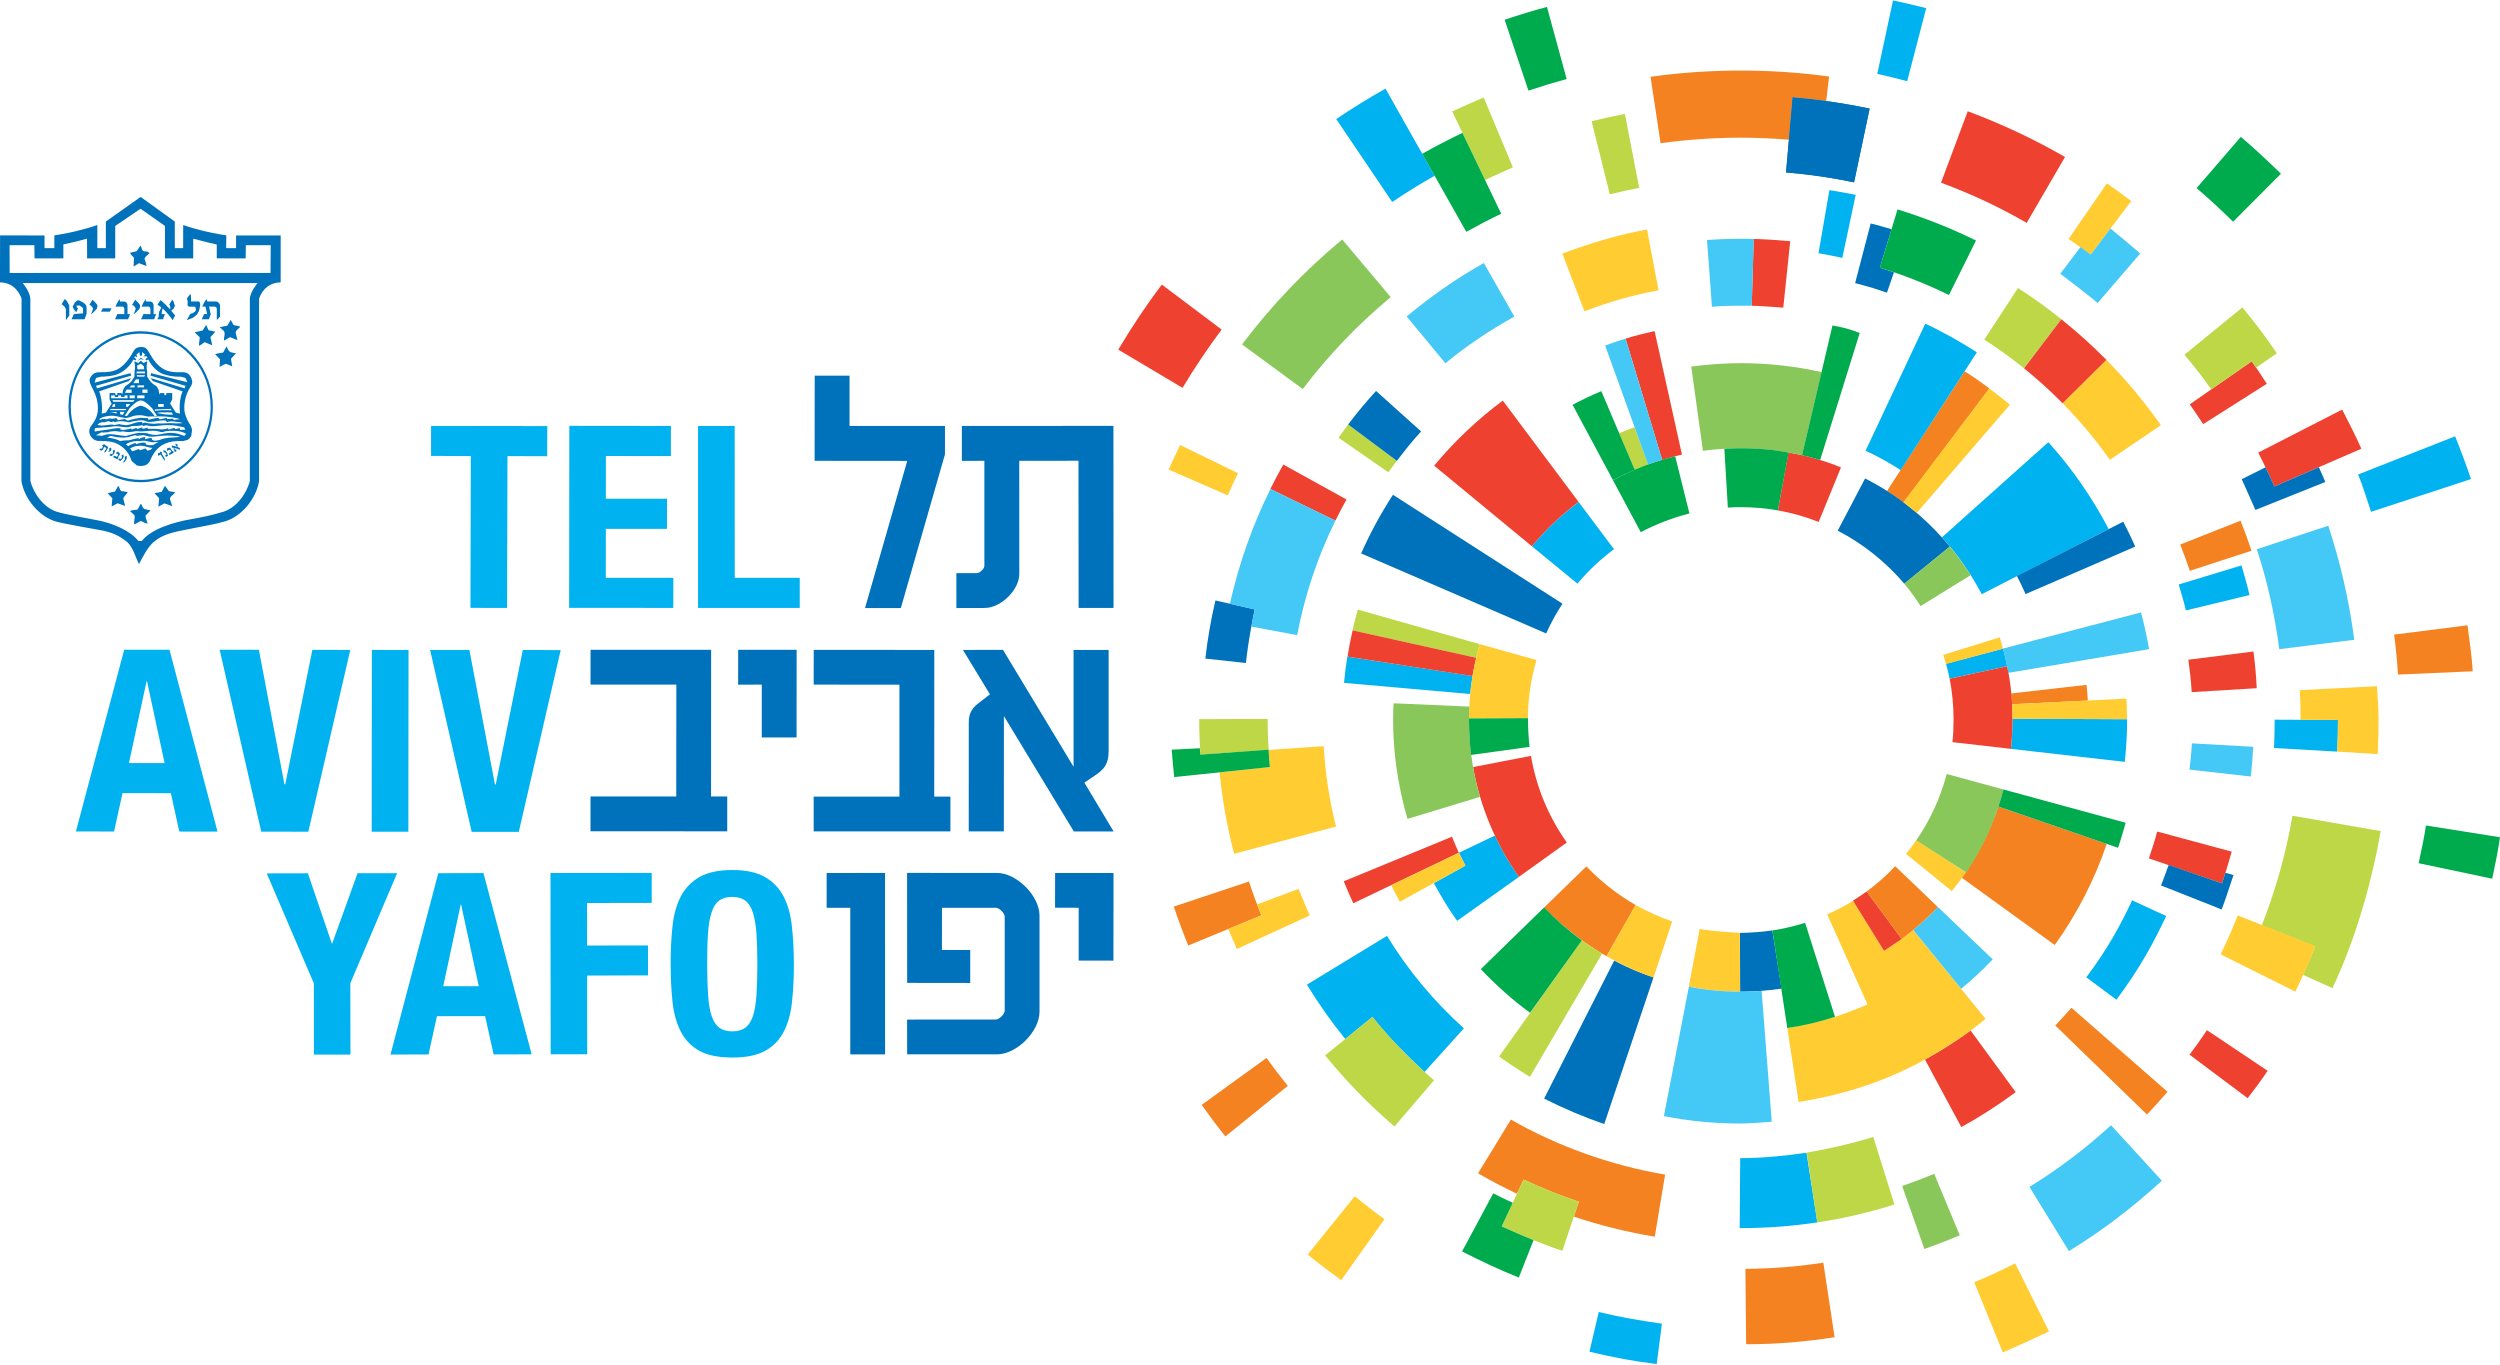 <svg enable-background="new 0 0 1310.095 714.598" height="233.624" viewBox="0 0 1310.095 714.598" width="428.038" xmlns="http://www.w3.org/2000/svg"><path d="m472.08 318.409h-18.776l22.124-77.103-48.547-.047.057-44.634 18.258.023v26.319l50 .023v14.876z" fill="#0072bc"/><path d="m565.226 318.369-.058-77.144-31.044.035.022 59.325c0 8.344-9.758 17.825-18.102 17.784l-14.858.041-.023-18.31h10.779c1.466 0 3.924-2.291 3.9-3.756v-55.084l-11.794.023v-18.293l79.429-.046.058 95.424h-18.309z" fill="#0072bc"/><path d="m309.448 435.392v-18.257h44.928l.058-58.598-44.986-.024.024-18.222h63.185l-.035 76.878h8.477v18.246z" fill="#0072bc"/><path d="m399.189 386.229v-27.692l-12.383.028.023-18.274h30.641l-.035 45.938z" fill="#0072bc"/><path d="m426.396 435.45v-18.246h44.94v-58.639l-44.94-.028.035-18.212 63.174.029-.023 76.873h8.477v18.223z" fill="#0072bc"/><path d="m562.722 435.473-36.637-60.444-.034 60.421h-18.396l.022-57.173c0-4.08 1.311-7.011 4.559-9.584l6.526-5.072-14.148-23.266 20.992-.029 36.988 61.264v-61.235l18.373.023v53.099c-.035 6.67-2.303 9.44-7.185 12.695l-5.528 3.739 15.315 25.563h-20.847z" fill="#0072bc"/><path d="m445.571 552.323v-76.815l-12.383-.023v-18.235l30.606-.023.029 95.096z" fill="#0072bc"/><path d="m522.438 552.289h-47.046l-.04-18.223 46.434-.023c1.951 0 4.738-2.885 4.715-4.686v-49.21c0-1.777-2.764-4.708-4.715-4.662h-28.147l-.034 22.101 14.829.023v17.276l-33.041-.046-.04-57.646 47.086.035c10.41 0 22.309 12.049 22.309 22.32v50.433c-.001 10.27-11.899 22.308-22.31 22.308" fill="#0072bc"/><path d="m565.267 503.16v-27.675l-12.378-.047.035-18.188h30.611l-.057 45.933z" fill="#0072bc"/><path d="m86.232 241.282.139-1.131-1.547-2.556v-1.171l-.542.288-.317-.484-.11.721-.791.409-.293-.363.057 1.668 1.351-.733z" fill="#0072bc"/><path d="m87.353 237.866-.757.404.312.993 1.131-.6-.485-1.61-.779-1.028-1.108-.392.058 1.16.848.104z" fill="#0072bc"/><path d="m87.462 234.404.092 1.679 1.183-.611.318-.041.224.202.572.912-1.206.652.138 1.073 2.187-1.217-.167-1.051-.421.248-.912-1.431-.45-.415-.589.034-.652.381z" fill="#0072bc"/><path d="m90.035 234.277.97.127.046.923.427.878.035.53.98-.53-.224-1.016-.543.283-.283-.462-.057-.508 1.43.398 1.379.572h.087l-.109-1.01-1.194-.433.085-1.229-1.055-.71v1.074l.404.294.26.496-1.23-.41-1.384-.317z" fill="#0072bc"/><path d="m53.463 234.987-.543-.283-.9.681 1.194.617.791-.617.531-1.477.958.496.179.225-.024.317-1.182 1.928.923-.271 1.131-1.899.046-.571-.329-.473-1.454-.779.087-.531-1.495.9.548.317z" fill="#0072bc"/><path d="m57.104 234.9.184 1.016-.957.733 1.564-.399.507-1.003-.225-.912z" fill="#0072bc"/><path d="m58.817 237.889-.773-.421-.768.779 1.172.612 1.252-1.253.496-1.084-.167-1.114-1.05.617.346.745z" fill="#0072bc"/><path d="m62.043 236.25-1.5.924 1.177.612.168.248-.07.294-.531.9-1.194-.652-.935.652 2.21 1.218.871-.698-.421-.248.895-1.443.109-.554-.335-.462-.634-.363z" fill="#0072bc"/><path d="m63.445 240.399-.767-.403-.768.721 1.16.646 1.252-1.212.508-1.125-.167-1.137-1.051.664.341.733z" fill="#0072bc"/><path d="m65.28 239.159.226 1.212-1.16 1.869.034.023 1.016-.508.023-.057 1.033-1.633-.087-1.466z" fill="#0072bc"/><path d="m73.798 187.889-1.818 1.148 1.818-1.846 1.766 1.315-1.518-.565zm9.232 43.468-2.828 1.645-1.425.058h-.819l-.67-.121-.889-.364-.104-.733c-1.904-.404-3.503.225-5.015.733l-.248-.733-2.885 1.097-.93.687-1.229-1.05c1.535-1.039 2.752-1.194 3.912-1.512l-3.514 1.039 3.514-1.039 2.077-.19 1.065.126 1.869-.271 1.408.063 1.379.34 2.233.404 2.873-.156zm.848-5.285 1.218.179c2.545-.906 5.286-.825 8.038-.565 1.547.225 3.082.565 4.409 1.442l-.854 1.039-1.379-.352c-2.516-1.16-5.072-1.339-7.444-1.103l-.923.093-1.442.225-.722.214-2.603.416h-.929l-1.218-.058c-1.385-.167-2.741-.889-4.218-.946h-3.134l-1.523.237-1.621.352c-1.252.271-2.378.842-3.769 1.004l-3.087-.34c-2.435-.393-5.142-1.016-7.576-.248l-1.771.508-3.059-.317 2.92-1.523.837.104 2.978-.179.617-.34 2.833-.225 2.527.329 1.454-.173c1.386.231 2.638.485 4.022.317l2.978-.473 1.985.156h.778l2.366-.156c2.244-.19 4.535-.393 6.602.156zm-8.684-3.047 1.286-.416 2.614.52h1.408l3.438-.329c1.91-.26 4.005-.317 5.979-.19 1.893.11 3.768.52 5.614.923l1.016.213.589 1.194-2.821.104-.099-.981-2.313.571-.428-.652-3.179.877-.249-.698c-1.442.698-3.353.779-5.02.473l-2.303-.156h-3.313v-.629l-1.367.392-1.442.237-.121-.733-2.424.802-.71-.485-2.371.796-.214-.618c-1.321.554-2.862.618-4.328.872l-1.615-.387.542-.565h-2.423l-3.318.565-2.683.387-1.749.231-3.485.565-.202-.796.45-1.05c2.02 0 3.768-.387 5.753-.387 2.291-.144 4.161-.732 6.065-.496 1.84.104 3.698.733 5.672.41l1.863-.565 3.053-.081 2.291-.335zm2.221-2.187h1.005c2.827.098 5.684-1.096 8.522-.652l.52.831c2.244-.935 4.761-.081 7.138.081l1.097.404-2.902.162-3.243-.162c-1.686.081-3.428.081-5.044.213-1.782-.283-3.023.283-4.478.116-1.385-.167-2.839-.167-4.138-.646l-1.5.479.26-.727c-1.287-.156-2.366.081-3.45.306-1.61.473-3.215 1.131-4.997 1.368l-2.707-.329-.819-.283-2.729.485-1.379-.248-3.243.375-1.922.19-.675-.081-1.703-.237c1.218-1.466 2.436-1.546 3.595-1.385l2.326-.646 1.217.565 1.299-.369.779.369c1.766-.709 3.9-.565 5.839-.236l1.523.317 2.297-.565c1.76-.225 3.624-.698 5.517-.404zm.416-2.741 1.512-.104c1.385.046 2.706.046 4.051-.035l3.087.081 3.521.387c1.477.271 2.896.485 4.316.97l-3.37.438-.26-.664-2.989.225-.357-.646c-1.345.104-2.481.813-3.826.733l-.484-.733c-1.783.104-3.543.588-5.199.993l-.347-.831-3.722-.213c-2.164.381-4.311.64-6.318 1.431h-.756l-1.315-.791-3.509.629-.923-1.114-2.152.404c-1.253-.404-2.055-.086-2.938.306-1.587-.565-2.66-.046-3.739.341l.133-.733 1.569-.791c2.141-.565 4.519-1.05 6.763-.565 1.432.386 3.035.565 4.57.935 2.21.329 3.999-1.056 6.054-1.241 1.477-.179 2.919-.26 4.362.127zm15.598 10.236 1.004.283-1.004-.283 1.004.283c-2.672.6-5.586.283-8.281.895l-3.029.946-1.402.248-.865.023-1.218-.468v-.75l-.623-.185-.854.058-2.269.589.283-1.108-.589-.046-1.788.461-1.12.75.058-.704-2.21.421-2.92.767h-.756c-1.679 0-2.787.156-3.946.404l-1.184-.635c-2.931-1.004-4.807-1.103-5.62-1.171l1.674-.843.732.041 2.932.588-2.597-.519 2.597.519 2.683.214.889-.023 2.349-.271 3.249-.969 1.27.317 2.17-.237.899-.115.779.092 2.481.664.946.023 1.408-.023c1.367-.19 2.92-.237 4.275-.427l2.943-.144c1.927.087 3.82.191 5.65.335m-24.179 7.94-1.073-1.633 2.729-1.05 2.833-.271 1.985.271 2.827.745 1.311.179-1.085 1.096-1.61.283-.911-1.142-2.493.894-.646.087-.236-.722-2.603.946zm7.173.924-1.321-.167-.946.058-2.279.271-.698-.271-.687.046-.698.202.698-.202.687-.046-.687.046-.698.202.732 2.083 1.622 1.639.756.346.836.081 2.072-1.691 1.05-1.841.306-.819zm-2.325-55.58c-2.47-.035-3.515 1.016-4.328 2.539-3.058 5.793-6.786 8.604-8.742 9.44-2.129.946-4.979 1.327-8.702 1.246-1.24-.052-2.4.15-3.353.883-1.125.9-2.06 2.095-2.014 3.462.086 3.203 4.293 6.584 4.362 14.61.046 5.257-3.203 8.482-4.039 9.879-.087.485-1.241 1.91.202 4.593 0 0 1.322 2.499 4.143 2.58 1.103.023 6.394-.225 9.833 1.5 6.111 3.122 7.058 8.039 7.473 8.91l2.811 2.481 2.106.271 1.933-.294c1.385-.484 2.297-1.356 2.805-2.458.6-1.108 2.325-6.07 6.757-8.425 2.955-1.558 5.933-2.106 10.641-1.916l2.372-.658.935-.75.923-1.287.45-3.133-.369-1.414c-.652-1.679-1.535-2.435-2.244-4.114-.912-2.291-1.478-3.335-1.478-6.191 0-3.561.97-6.844 2.244-9.146 1.074-1.939 2.257-3.18 1.83-5.026-.271-1.356-.895-2.597-1.974-3.497-1.275-.993-2.892-.883-3.364-.86-.629 0-5.534.317-8.748-1.217-5.563-2.625-8.119-8.996-8.829-9.775-.768-1.137-1.167-2.187-3.636-2.233m-.3 7.172-1.356 1.218-2.083-.97c.312 1.478.652 3.532.167 5.009l-.08 3.122-1.299 2.095c-1.033 1.298-2.319 2.169-3.595 2.966l-.946 1.662-.462 1.881v.698l-.531-.698h-2.175v1.05h-.981v-1.05h-3.047v3.295l1.073 2.233-3 4.732-2.152.473c.531-5.897-.768-10.317-1.356-11.622l15.471-5.401 1.321-1.512-17.882 5.309-.565-1.316 18.448-5.337-.393-1.298-18.811 4.974.756-2.481 2.55-.652c.946 0 5.921-.081 9.054-1.443 4.928-2.1 7.611-6.595 7.98-7.565l1.108.485.427-.704-1.137-.75.605-.768 1.073.733-.484-1.523 1.547-1.368.259 1.91h1.057l.127-1.91 1.621 1.368-.97.958 1.581-.167.571.768-1.113.75.52.704 1.038-.485c.37.97 3.336 6.301 8.264 7.813 4.691 1.454 7.75 1.195 8.771 1.195l2.43.652.992 2.256-19.002-4.749-.328 1.298 18.338 5.337-.433 1.316-17.813-5.367 1.16 1.57 15.586 5.401c-.692 1.281-2.009 5.724-1.379 11.622l-2.152-.473-3.024-4.732 1.097-2.233v-3.295h-3.081l-.087 1.05h-.946v-1.05h-2.077l-.531.698-.121-.698-.363-1.881-.981-1.662c-1.321-.796-2.562-1.667-3.583-2.966l-1.356-2.095v-3.122c-.542-1.477-.167-3.531.081-5.009l-1.996.97zm-.982 11.772h-3.001l1.386-1.997h1.615zm-2.21 1.183-.081 1.05h-2.683l1.067-1.05zm-1.627 2.146v1.766h-3.509l.918-1.766zm1.322 1.766 2.741.034v-1.8h-2.741zm-10.139 1.322v.848h1.76v-.848h1.575v.848h1.783v-.848h1.547l.022 1.5h-8.604v-1.5zm10.444 1.5h-2.678v-1.5l2.678-.023zm-.081.969-.756.883h-10.363l-.531-.883zm-10.208 3.532h-1.748l.837-1.442h.911zm1.455 0h2.914v-1.402h-2.914zm6.509-1.443-1.299 1.442h-.9v-1.442zm-2.118 2.522-.398.692h-8.142l.375-.692zm-5.089 1.546v.849l-1.962-.485-1.928-.081zm3.283 1.645-1.374-.392-.08-1.252h2.331zm21.449-1.362c1.351 0 2.412-.104 3.428.081l.768-.081.629 1.218-3.077-.105-1.431-.098-3.271-.611h-.756c1.073-.404 2.411-.508 3.71-.404m-11.085-15.326h3.012l-1.379-1.997h-1.633zm2.308 1.183v1.05h2.775l-1.16-1.05zm1.616 2.146v1.8l3.451-.034-.849-1.766zm-4.04 0h2.695v1.766h-2.694v-1.766zm12.811 3.088v.848h-1.772v-.871h-1.621l.023.871h-1.702v-.848h-1.547v1.5h8.592v-1.5zm-10.474 1.5h2.694v-1.489h-2.694zm.167.969.803.883h10.306l.462-.883zm10.105 3.532h1.806l-.802-1.442h-1.004zm-4.362-1.443h2.954v1.442h-2.954zm-3.59 0 1.321 1.442h.981v-1.442zm-5.464-1.921.923.173c1.847.698 3.462 2.389 4.997 3.913l2.521 3.993-1.137.122c-1.073-1.31-2.152-2.764-3.543-3.71-1.137-.808-2.492-1.523-3.762-1.771-1.287.248-2.644.963-3.733 1.771-1.402.946-2.539 2.4-3.532 3.71l-1.159-.122 2.556-3.993c1.438-1.523 3.082-3.214 4.975-3.913zm0-2.637h1.927v1.5h-3.803v-1.5zm0-4.265-1.737.081v-1.05h3.439v1.05zm0-6.336h2.25l-.484.791h-3.584l-.381-.791zm0-.969h-2.303l.248-.946h4.148l.156.946zm0-2.077h-1.737l-.236-1.939 1.974-1.044 1.552 1.304.214 1.679zm10.709 21.419-3.26.3-.145-.721 8.448-.271.369.692zm-16.902 35.961c-17.288-3.058-30.45-18.869-30.502-37.778.052-21.154 16.417-38.35 36.659-38.31 2.071 0 4.114.162 6.122.467 17.254 3.087 30.479 18.875 30.503 37.842-.023 21.096-16.463 38.327-36.648 38.327-2.077 0-4.114-.201-6.134-.548m12.448-76.798c-2.071-.381-4.161-.56-6.267-.56-20.866 0-37.825 17.75-37.871 39.579 0 19.521 13.716 35.857 31.553 39.002 2.031.363 4.108.554 6.271.554 20.86-.046 37.808-17.784 37.808-39.556 0-19.578-13.629-35.891-31.494-39.019m40.854-6.526-1.761 3.047-4.021.796 1.442 1.344c2.21 1.229.508 3.878.825 5.719l3.134-1.841 3.924 1.569-.779-3.191c-.756-1.852 1.478-2.608 2.244-3.912l-1.84-.485-.733-.104-.97-.236zm-12.874 2.649-1.783 2.879c-1.391.473-3.001.652-4.265.958l2.649 2.579c.161 1.569-.652 3.082-.19 4.559l2.833-1.921 3.987 1.639c-.248-1.391-.687-2.775-1.021-4.195l2.603-2.931-3.595-.802zm10.744 11.263-1.863 3.203c-1.385.387-2.92.329-4.149.917l2.527 2.603-.225 4.114 1.702-1.056 1.726-.681 1.645.704 1.581.675-.676-3.981 2.684-2.943-.871-.046-1.016-.248-1.114-.271c-1.322-.843-1.512-2.142-1.951-2.99m-45.165-52.839-1.95 2.955-3.428.802c.226 1.275 1.356 1.656 1.985 2.683l-.202 4.524 2.839-1.72 3.947 1.5c-.236-1.443-.629-2.724-1.079-3.936.571-1.27 1.916-1.951 2.672-2.885l-1.137-.698-.779-.167h-.917c-1.443-.34-1.206-2.181-1.951-3.058m-1.5 138.316c-1.292.306-2.839.248-3.999.813l2.332 2.129c.565 1.616-.571 3.341 0 4.882l3.26-1.789c1.252.312 2.366 1.351 3.664 1.351-.381-1.327-.97-2.741-1.113-4.184l2.66-2.729-2.845-.641c-1.42-.363-1.564-1.973-2.222-2.966zm-11.869-9.394c-1.368.208-2.62.508-3.826.883l2.458 2.603-.369 4.311 3.122-1.679 3.924 1.408c-.236-1.408-.803-2.706-.946-4.149l2.354-3.058-2.354-.485c-1.829.427-1.783-1.893-2.597-2.896zm24.454.173-3.733.629 2.43 2.684-.398 4.455 3.156-1.76 4.12 1.465-.969-3.029c-1.108-1.95 1.835-2.764 2.458-4.299l-3.237-.542-2.043-2.816zm-50.709-101.12-1.679 2.707 1.512 1.368.71 1.183v5.863l1.817-2.458-.058-5.297-1.137-2.152zm6.78.6-1.477 1.183-1.241 2.337.935 1.726 1.015 1.136.889-2.129-.606-.473-.185-.917h1.685l1.703 1.275.046 1.05-.023.848.023.889-4.784.392-1.264 2.718h6.855l1.004-2.718.069-.709v-1.362l-.092-1.771-.202-.837-.889-.889-1.166-.791-1.477-.675zm7.744-.202-1.656 2.671.993.565.969 1.339-.606 1.806-.6 1.333 1.298-1.027 1.789-1.887.387-1.304-.167-.871-.6-.756zm9.97 4.518-4.558-.063-1.004 1.812h4.593zm4.196-4.882-1.333 2.17-.802 1.835 3.636-.035.687.34.306.768-.023 2.862-3.641-.058-1.212 2.718h6.826l1.079-2.66-1.351-.058-.022-4.455-.093-.796-.571-.883-.883-.427h-2.4zm8.228.387-1.702 2.718 1.051.473.899 1.362-.571 1.806-.623 1.362 1.321-1.079 1.783-1.864.404-1.327-.168-.837-.565-.744zm5.448-.364-1.339 2.147-.813 1.835 3.676-.035.675.34.283.791v2.839l-3.641-.058-1.241 2.718h6.844l1.039-2.718-1.333.058v-4.512l-.11-.796-.53-.883-.912-.427-2.446-.034zm13.917.318-1.558 2.545.531 1.062-.012 1.5-1.194-1.16-1.241-1.356-1.702-1.541-.992-.825-1.547 2.424c1.385.912 2.055 1.419 1.997 1.546l-.612 1.05-.548 1.246-.185 1.356-.087 1.113-.698 1.298h3.041l.958-2.718h-1.621l-.046-.877.484-2.066 1.183 1.154 1.627 1.789 1.229 1.581 1.206 1.587 1.327-2.377-2.06-2.539 1.338-1.252.566-1.35-.688-2.141zm9.435-2.943-1.788 2.401.438 1.24-.058 2.291.709.675h3.307c.531 1.442.358 2.129-.081 2.573l-1.229.843-1.299.404-1.823 3.26 1.125-.404 2.233-.958 1.985-1.535 1.097-2.008.449-2.095.156-1.321-.214-1.039-.617-.462-3.958.023-.035-2.256-.127-1.252zm8.437 2.625-1.264 2.043-.889 1.904h1.668l.923 3.912-1.656.035-1.159 2.683h3.687l.981-2.493-.849-4.137h3.013l.756.375.271.698v6.007l1.702-1.835-.035-5.788-.167-.796-.531-.658-.651-.531-.745-.156h-4.512zm-34.438-53.526-18.223 12.908v13.918h-4.455v-12.089c-11.004 3.762-20.987 5.176-22.539 5.436v6.653h-5.135v-6.63l-23.307-.022-.046 24.593 2.124.213c4.478.779 7.409 3.78 9.175 8.188l-.063 95.748c1.552 9.325 9.302 18.662 18.131 21.201 4.218 1.194 21.639 4.218 23.22 4.506 5.638.993 9.868 2.753 14.172 6.319 3.26 3.122 4.195 7.882 6.099 11.466 1.898-3.63 4.253-8.39 7.49-11.425 5.482-4.622 11.051-5.367 19.296-7.034 7.779-1.622 12.188-2.164 18.085-3.854 8.84-2.516 16.475-11.83 18.056-21.125v-95.748c1.927-5.13 5.557-8.321 11.31-8.454v-24.57h-23.364v6.63h-5.199l.081-6.688c-.484-.058-1.807-.26-3.699-.588-4.218-.745-11.31-2.199-18.903-4.813l-.023 12.118-4.362-.029-.023-13.918zm-43.855 165.016c-6.82-2.106-12.279-9.492-13.912-16.192l-.035-95.546c-.283-3.808-3.993-8.13-3.993-8.13h123.082s-3.745 4.351-4.057 8.13v95.546c-1.662 6.723-7.109 14.12-13.964 16.192-5.604 1.76-10.635 2.752-17.219 3.947-7.969 1.368-20.491 4.876-25.396 11.333h-1.847c-4.229-5.499-13.896-9.504-21.697-10.889-1.273-.219-16.848-3.081-20.962-4.391m15.811-132.799h14.737v-17.017l13.261-9.002 12.821 9.025v16.994h14.784v-10.341c6.313 1.76 12.337 3.053 12.337 3.053v7.265l15.142.046.104-6.948 13.035.023-.104 14.512-136.689.035-.069-14.547h13l.092 6.901h15.108v-7.312s6.07-1.269 12.395-3.029z" fill="#0072bc"/><path d="m1094.11 366.903c-.15-2.856-.416-5.458-.682-8.246l-39.492 4.512c.162 1.87.347 3.733.45 5.638z" fill="#f58220"/><path d="m1125.097 583.829c3.013-3.116 7.952-8.655 10.779-11.91l-50.364-44.04c-2.238 2.539-6.14 6.878-8.459 9.302z" fill="#f58220"/><path d="m660.997 479.397c-2.395-5.874-4.501-11.599-6.463-17.669l-39.412 13.122c2.222 6.705 4.917 13.93 7.554 20.416l35.274-14.564" fill="#f58220"/><path d="m1179.881 288.369c-1.881-5.678-3.543-10.213-5.759-15.742l-31.61 12.51c1.847 4.576 3.439 9.065 5.021 13.768z" fill="#f58220"/><path d="m915.044 704.199c16.606 0 30.433-1.27 46.359-3.646l-5.909-39.089c-14.126 2.135-25.852 3.059-40.831 3.243z" fill="#f58220"/><path d="m674.846 568.803c-3.854-4.766-7.582-9.637-11.113-14.645l-34.028 24.616c4.011 5.586 8.107 11.171 12.458 16.526z" fill="#f58220"/><path d="m1256.661 353.28c-.473-7.057-1.153-14.017-2.042-20.953l38.453-4.881c1.073 8.119 2.204 15.822 2.735 24.108z" fill="#f58220"/><path d="m1104.012 441.994c-6.463 19.1-15.729 36.918-27.247 52.995l-48.68-35.223c8.067-11.287 14.588-23.936 19.089-37.323z" fill="#f58220"/><path d="m937.49 72.978 1.916-22.175c5.724.485 11.356 1.102 17.011 1.858l.601.104v-.173l1.5-12.729c-15.142-2.065-30.583-3.116-46.255-3.116-16.076 0-31.853 1.096-47.317 3.26l5.251 34.813c13.733-1.893 27.778-2.896 42.066-2.896 8.447 0 16.85.381 25.136 1.056h.091z" fill="#f58220"/><path d="m831.339 453.788c7.455 7.871 16.364 14.818 25.805 20.266l-15.28 26.844c-11.794-6.821-23.37-15.753-32.729-25.528z" fill="#f58220"/><path d="m988.858 257.07c2.942 1.893 5.828 3.912 8.644 6.03l45.009-59.741c-4.339-3.318-8.344-6.082-12.948-9.054z" fill="#f58220"/><path d="m791.766 586.46-17.208 28.171c6.625 3.843 13.41 7.409 20.37 10.721l3.52-7.456c9.278 4.386 19.1 8.333 28.909 11.645l-2.596 7.79c13.514 4.57 27.997 8.102 42.4 10.525l5.424-32.568c-28.32-4.73-56.85-15.025-80.819-28.828" fill="#f58220"/><g fill="#00b3f0"><path d="m286.753 238.859-20.819-.069-.213 79.579-19.182-.046.18-79.545-20.837-.092.022-15.719 60.89.081z"/><path d="m351.589 238.767-34.074-.024-.023 22.372 32.061.023-.035 15.788h-32.026l-.035 25.62 35.407.035-.046 15.765-54.576-.035.104-95.39 53.243.058z"/><path d="m365.802 223.025 19.204-.035.04 79.568h34.057v15.788l-53.301.023z"/><path d="m86.256 399.662-9.204-42.874h-.248l-9.232 42.874zm2.561-59.394 25.165 95.309-20.035-.035-4.396-20.115-25.35-.023-4.42 20.116-20.006-.035 25.314-95.24z"/><path d="m149.055 410.741h.438l14.195-70.416 19.874.029-21.98 95.269-24.686-.023-21.794-95.344 20.554.023z"/><path d="m194.86 340.354h19.227l-.093 95.269h-19.215z"/><path d="m259.373 410.868h.415l14.178-70.479 19.856.046-21.945 95.257h-24.708l-21.783-95.326h20.588z"/><path d="m173.861 494.135h.248l13.273-36.769 20.726-.023-24.523 57.68.063 37.393-19.146.022-.023-37.345-24.703-57.635 21.558-.046z"/><path d="m250.891 516.57-9.244-42.747h-.226l-9.146 42.77zm2.458-59.274 25.263 94.992-19.937.035-4.455-20.058-25.239.023-4.409 20.058-19.937.046 25.044-95.026z"/><path d="m341.531 457.227v15.696l-33.906.057.034 22.286 31.91-.047.012 15.684-31.898.104.04 41.235-19.146.023-.11-94.992z"/><path d="m371.076 521.267c.282 4.535.935 8.159 1.841 10.929.969 2.805 2.296 4.801 4.021 6.128 1.737 1.281 3.97 1.927 6.826 1.927 2.839-.023 5.107-.669 6.867-1.95 1.69-1.304 3.018-3.335 3.958-6.105.924-2.816 1.518-6.417 1.835-10.963.271-4.42.462-9.868.462-16.215 0-6.405-.214-11.806-.484-16.238-.347-4.409-.981-8.079-1.904-10.86-.912-2.874-2.233-4.939-3.981-6.221-1.726-1.258-3.993-1.916-6.855-1.916-2.799 0-5.084.658-6.81 1.916-1.725 1.316-3.058 3.393-3.958 6.221-.946 2.804-1.559 6.474-1.864 10.883-.323 4.432-.438 9.879-.438 16.226-.001 6.382.178 11.795.484 16.238m-18.662-36.088c.641-6.047 2.118-11.275 4.34-15.626 2.268-4.316 5.528-7.709 9.758-10.179 4.258-2.401 9.977-3.67 17.149-3.67 7.195-.023 12.868 1.201 17.149 3.647 4.265 2.4 7.513 5.793 9.781 10.156 2.273 4.328 3.739 9.532 4.385 15.626.676 6.036 1.027 12.695 1.051 19.85 0 7.271-.341 13.941-.993 19.965-.646 6.024-2.089 11.218-4.356 15.557-2.256 4.316-5.511 7.674-9.764 9.948-4.264 2.377-9.937 3.508-17.108 3.508-7.19 0-12.909-1.131-17.173-3.439-4.229-2.296-7.484-5.643-9.775-9.948-2.268-4.363-3.722-9.544-4.408-15.557-.658-6.047-.981-12.683-1.004-19.919-.024-7.224.317-13.826.968-19.919"/><path d="m704.321 357.63c.427-4.645.992-9.232 1.73-13.745l65.645 10.15c-.566 3.312-.958 6.076-1.27 9.44z"/><path d="m1114.733 376.679-.046.381c0 7.415-.438 14.778-1.235 21.968l-59.643-6.821c.554-5.078.797-9.902.797-15.147v-.652z"/><path d="m1038.507 311.15c-5.713-10.802-12.66-20.836-20.854-29.792l55.742-49.862c12.418 13.71 22.989 29.014 31.633 45.534z"/><path d="m767.138 538.659c-15.685-14.08-29.279-30.41-40.313-48.459l-41.962 25.563c6.128 10.018 12.764 19.435 20.104 28.483l14.241-11.564s6.371 8.194 14.138 16.042c7.732 7.836 13.146 12.822 13.146 12.822z"/><path d="m1008.916 169.395c9.129 4.218 18.639 9.631 27.04 15.009l-39.931 61.726c-6.209-3.97-11.668-7.045-18.396-10.15z"/><path d="m1135.172 479.824c-6.267 13.087-12.729 25.851-26.082 43.843l-15.788-11.737c12.257-16.365 18.662-29.036 24.017-40.346z"/><path d="m952.366 640.356c-13.099 1.974-26.509 2.989-40.127 2.989h-.577l.277-36.665c11.379 0 23.809-1.2 34.737-2.839z"/><path d="m1141.716 306.066c1.327 4.507 2.724 9.019 3.785 13.589l33.318-8.056c-1.166-5.153-2.712-10.473-4.189-15.528z"/><path d="m972.459 101.858c-3.89-.813-9.902-1.806-13.78-2.458l-5.724 33.064c3.601.606 8.933 1.691 12.487 2.458z"/><path d="m1225.179 377.06c0 5.522-.115 11.143-.381 16.601l-33.122-1.893c.196-4.87.335-9.959.335-14.853z"/><path d="m868.177 714.598c-13.41-1.72-21.559-3.22-35.246-6.475l4.871-20.819c13.109 3.174 21.396 4.362 33.099 6.14z"/><path d="m726.041 46.221c-8.887 5.008-17.369 10.236-25.794 15.955l29.325 43.451c7.294-4.928 14.553-9.417 22.25-13.756z"/><path d="m1009.4 4.045c-5.781-1.518-11.528-2.793-17.392-4.045l-8.24 38.488c5.136 1.09 10.595 2.533 15.673 3.843z"/><path d="m1242.513 267.982c-2.354-7.115-4.017-12.66-6.74-19.584l50.803-19.983c2.885 7.161 5.862 15.043 8.332 22.406z"/><path d="m1051.824 348.883c-.588-2.955-1.35-6.33-2.135-9.192l-29.913 7.836c.738 2.597 1.338 5.222 1.869 7.894z"/><path d="m767.934 453.373-16.55 9.187c3.624 6.717 7.802 13.618 12.188 19.781l32.406-23.035c-4.894-6.855-9.024-13.987-12.625-21.65l-18.835 8.979z"/><path d="m802.764 286.038c7.213-8.736 15.396-16.405 24.501-23.208l18.522 24.743c-6.993 5.199-13.583 11.391-19.134 18.062z"/></g><path d="m761.009 58.154c4.225-2.02 12.188-5.447 16.504-7.288l15.314 36.602c-3.751 1.604-10.952 4.928-14.634 6.647z" fill="#bed747"/><path d="m839.556 499.524c-4.985-3.058-7.225-4.512-10.617-6.97l-43.359 60.854c4.443 3.22 9.706 6.717 16.169 10.675z" fill="#bed747"/><path d="m856.544 246.049c2.319-1.004 4.813-1.985 7.189-2.862l-7.167-19.573c-2.724.993-5.378 2.095-8.078 3.208z" fill="#bed747"/><path d="m708.753 330.129c.83-3.664 1.777-7.288 2.804-10.895l63.855 18.09c-.601 2.129-1.339 4.974-1.847 7.161z" fill="#bed747"/><path d="m946.77 603.749c9.105-1.396 23.981-4.731 34.898-8.182l11.079 35.396c-13.018 4.131-26.658 7.34-40.45 9.394z" fill="#bed747"/><path d="m706.468 222.223c-1.939 2.562-3.14 4.322-5.009 6.948l26.059 18.102c1.708-2.406 2.747-3.647 4.501-5.978" fill="#bed747"/><path d="m818.736 655.244c-12.499-4.201-21.12-8.021-31.818-12.764l11.553-24.582c9.278 4.409 19.1 8.333 28.909 11.645z" fill="#bed747"/><path d="m664.806 392.714c-.317-5.17-.508-10.387-.508-15.609v-.6l-35.869.139c0 6.007.26 12.724.629 18.609z" fill="#bed747"/><path d="m1060.653 192.771c-6.647-5.367-13.606-10.387-20.819-15.032l17.657-27.028c7.871 5.061 15.441 10.473 22.712 16.348z" fill="#bed747"/><path d="m730.772 590.096c-13.087-11.183-25.517-23.877-36.342-37.265l24.801-20.15c9.637 11.956 20.555 23.22 32.245 33.203z" fill="#bed747"/><path d="m834.063 63.284c5.747-1.414 11.54-2.695 17.438-3.814l7.49 38.76c-5.136 1.004-10.294 2.118-15.372 3.381z" fill="#bed747"/><path d="m1201.335 427.244 46.256 8.056c-3.971 23.035-12.152 54.496-25.286 82.286l-15.36-6.901 6.324-14.911-27.998-11.103c7.224-18.327 12.648-37.53 16.064-57.427" fill="#bed747"/><path d="m931.662 267.249c7.467 1.298 14.53 3.341 21.385 6.047l11.703-28.586c-8.748-3.653-19.112-6.382-27.536-7.836z" fill="#ef4130"/><path d="m764.472 446.61c-.773-1.673-2.031-4.524-3.578-8.379l-56.711 23.37c1.546 3.797 3.277 7.848 4.997 11.529l55.338-26.498" fill="#ef4130"/><path d="m706.133 343.885c.728-4.726 1.639-9.134 2.689-13.768l64.789 14.368c-.784 3.214-1.431 6.244-1.962 9.585z" fill="#ef4130"/><path d="m751.546 243.798c10.548-12.701 22.735-24.236 35.973-34.103l39.711 53.087c-8.932 6.734-17.38 14.663-24.466 23.255z" fill="#ef4130"/><path d="m867.068 173.272c-5.228 1.171-10.144 2.377-15.21 3.947l19.181 63.578c2.089-.635 4.442-1.322 6.589-1.864l.878-.225c1.65-.393 1.881-.485 2.908-.698z" fill="#ef4130"/><path d="m1027.773 590.384c9.983-5.424 19.446-11.587 28.54-18.28l-23.646-32.303c-7.421 5.47-15.753 10.768-23.924 15.199z" fill="#ef4130"/><path d="m1126.101 449.61c1.57-4.547 3.116-9.394 4.352-14.08l39.054 10.548s-3.208 11.171-5.078 16.642z" fill="#ef4130"/><path d="m1148.524 362.483c-.346-6.272-.923-10.86-1.742-17l34.114-4.293c.9 6.959 1.362 12.124 1.72 19.227z" fill="#ef4130"/><path d="m699.809 272.598c1.904-3.814 3.728-7.334 5.805-11.062l-33.122-18.327c-2.319 4.126-4.686 8.581-6.785 12.811z" fill="#ef4130"/><path d="m917.986 160.001c4.663.092 11.91.652 16.526 1.004l3.636-34.836c-5.528-.461-13.515-1.079-19.135-1.194z" fill="#ef4130"/><path d="m919.071 124.963c-3.197-.086-14.172-.19-24.535.565l2.585 34.992c5.793-.427 7.051-.542 12.925-.542h7.94z" fill="#44c8f5"/><path d="m1080.942 211.172c-6.383-6.509-13.157-12.631-20.266-18.39l19.526-25.713c8.333 6.653 16.227 13.78 23.682 21.345z" fill="#ef4130"/><path d="m1177.861 575.266c4.051-5.297 6.763-8.806 10.456-14.357l-31.783-21.281c-3.313 4.939-5.517 8.102-9.129 12.833z" fill="#ef4130"/><path d="m1191.825 254.722c-2.688-6.123-5.4-11.864-8.436-17.773l43.981-22.539c3.301 6.313 7.179 13.947 10.063 20.514z" fill="#ef4130"/><path d="m1062.062 116.573c-14.634-8.465-28.853-15.072-44.894-21.062l13.999-37.438c17.796 6.653 34.726 14.605 50.976 23.964z" fill="#ef4130"/><path d="m619.698 203.019c6.191-10.341 13.307-20.929 20.49-30.548l-31.339-23.555c-8.407 11.085-15.684 22.146-22.833 34.085z" fill="#ef4130"/><path d="m821.067 441.278c-9.429-13.364-15.938-28.621-18.777-45.401l-30.34 5.863c3.692 21.039 12.163 40.762 24.004 57.542z" fill="#ef4130"/><path d="m1051.882 348.883c1.836 9.157 2.747 17.848 2.747 27.547 0 5.113-.3 10.802-.819 15.776l-30.641-3.508c.393-3.739.565-7.94.565-11.795 0-7.397-.681-14.5-2.043-21.483z" fill="#ef4130"/><path d="m1179.984 189.095c2.759 3.912 5.355 7.755 7.917 11.783l-33.353 21.166c-2.158-3.335-4.72-7.149-7.052-10.375z" fill="#ef4130"/><path d="m1179.984 189.095 2.297 3.347.023-.023 10.837-7.496c-4.905-7.49-12.557-17.559-18.062-24.045l-30.341 24.767c4.894 5.932 9.648 11.875 14.068 18.153z" fill="#bed747"/><path d="m997.918 305.668c-9.498-11.229-21.696-21.027-34.899-27.796l14.38-27.392c15.326 7.871 30.444 18.938 44.386 35.724z" fill="#0072bc"/><path d="m729.965 259.055c-6.325 9.729-11.934 20.023-16.665 30.75l96.965 41.921c2.47-5.603 5.229-10.542 8.541-15.591z" fill="#0072bc"/><path d="m1112.656 273.146c2.169 4.155 4.386 8.73 6.289 13.058l-57.461 24.888c-1.385-3.133-2.954-6.439-4.547-9.504z" fill="#0072bc"/><path d="m1166.205 457.112c-.646 2.066-1.27 4.074-1.777 5.609l-27.963-9.671c-1.374 3.786-3.035 8.31-4.005 10.733l31.771 12.58c1.627-4.108 4.789-13.814 6.197-18.027z" fill="#0072bc"/><path d="m706.468 222.223c5.101-6.711 8.967-11.333 14.634-17.577l23.612 21.218c-5.009 5.482-8.171 9.533-12.695 15.43z" fill="#0072bc"/><path d="m655.907 327.365c.601-3.249.935-5.049 1.65-8.24l-20.641-4.691c-2.354 10.306-4.079 19.775-5.263 30.467l21.241 2.314c.746-6.699 1.761-13.318 3.013-19.85" fill="#0072bc"/><path d="m956.383 52.649c7.859 1.084 15.684 2.423 23.37 4.039l-8.171 38.633c-11.634-2.441-23.521-4.207-35.638-5.188l3.462-39.343c5.701.485 11.333 1.103 16.977 1.859" fill="#0072bc"/><path d="m956.383 52.649c7.859 1.084 15.684 2.423 23.37 4.039l-8.171 38.633c-11.634-2.441-23.521-4.207-35.638-5.188l3.462-39.343c5.701.485 11.333 1.103 16.977 1.859" fill="#0072bc"/><path d="m1191.825 254.722c-1.5-3.439-3.023-6.763-4.616-10.058l-12.464 6.215c1.27 2.932 5.955 13.145 7.167 16.123l36.642-14.668c-.554-1.419-1.916-4.455-3.393-7.727z" fill="#0072bc"/><path d="m928.777 487.349c-5.112.762-11.691 1.247-17 1.304l.139 30.825c7.04 0 14.876-.623 21.685-1.616z" fill="#0072bc"/><path d="m866.515 511.93c-4.916-1.639-11.264-3.877-20.611-8.771l-36.723 72.314c10.109 5.147 20.646 9.602 31.506 13.364z" fill="#0072bc"/><path d="m985.153 140.053 6.094-20.173h-.058c-3.497-1.062-7.34-2.089-10.883-3.012l-8.147 31.27s6.578 1.76 9.486 2.62c2.873.923 7.189 2.389 7.189 2.389l3.658-10.669c-2.445-.838-4.891-1.669-7.339-2.425" fill="#0072bc"/><path d="m1225.179 377.06c0 5.522-.115 11.062-.381 16.578l21.2 1.315c.323-6.047.462-12.279.462-18.298 0-5.989-.508-11.333-.831-17.276l-40.439 2.054c.323 5.39.393 10.156.393 15.568z" fill="#ffcc32"/><path d="m769.769 376.303c0-2.164.104-4.385.219-6.503.577-11.235 2.401-22.101 5.447-32.476l29.753 8.355c-2.978 10.167-4.467 19.821-4.467 30.479z" fill="#ffcc32"/><path d="m1054.583 376.43c0-2.597-.069-5.043-.22-7.623l59.966-2.943c.196 3.561.312 7.202.312 10.791z" fill="#ffcc32"/><path d="m767.957 453.419c-1.178-2.239-2.378-4.432-3.439-6.763l-35.431 16.965c1.523 3.163 2.759 5.632 4.432 8.69z" fill="#ffcc32"/><path d="m665.538 401.716-.843-8.956 28.962-1.985c.854 14.357 3.001 28.69 6.486 42.124l-53.394 14.287c-3.63-13.745-6.186-28.136-7.663-42.654z" fill="#ffcc32"/><path d="m869.146 151.928c-13.502 2.458-25.805 5.949-38.822 11.004l-11.61-30.289c16.515-6.042 29.302-9.844 44.386-12.585z" fill="#ffcc32"/><path d="m658.775 473.73 2.297 5.724-17.409 7.144s3.45 8.205 4.512 10.479l38.188-17.6c-1.373-2.955-4.64-10.872-5.874-13.896z" fill="#ffcc32"/><path d="m1080.942 211.172c9.024 9.158 17.253 19.025 24.708 29.544l26.74-18.13c-8.563-12.17-18.084-23.589-28.506-34.172z" fill="#ffcc32"/><path d="m612.416 245.858c1.893-4.305 3.97-8.65 6.019-12.874l30.335 14.772c-1.858 3.774-3.699 7.732-5.378 11.598z" fill="#ffcc32"/><path d="m1213.28 495.704c-3.255 8.275-6.567 15.834-10.445 23.705l-39.135-19.527c3.243-6.647 6.244-13.479 8.991-20.404l38.13 15.188z" fill="#ffcc32"/><path d="m1034.56 671.724c8.448-3.578 13.145-5.724 21.454-9.902l17.727 35.615s-8.147 3.9-11.771 5.528c-3.635 1.65-12.418 5.527-12.418 5.527z" fill="#ffcc32"/><path d="m702.867 670.616c-6.002-4.293-11.853-8.771-17.589-13.41l24.651-30.56c5.217 4.212 10.167 8.125 15.58 12.025z" fill="#ffcc32"/><path d="m1116.856 105.119c-4.108-3.07-8.517-6.371-12.764-9.261l-20.058 29.117c2.123 1.466 9.855 6.948 11.599 8.234z" fill="#ffcc32"/><path d="m876.278 482.651c-6.255-2.135-13.491-5.458-19.181-8.598l-15.188 26.821c7.824 4.489 15.926 8.194 24.604 11.171z" fill="#ffcc32"/><path d="m890.704 486.564c6.971 1.362 21.004 2.065 21.004 2.065l.139 30.803c-9.671 0-17.623-.854-26.844-2.608z" fill="#ffcc32"/><path d="m1004.288 439.939c-1.72 2.516-3.52 4.951-5.447 7.306l23.993 19.515c2.712-3.324 4.882-6.278 7.294-9.833z" fill="#ffcc32"/><path d="m1019.765 347.751c-.462-1.621-.936-3.203-1.454-4.801l29.637-9.181c.611 1.893 1.143 3.993 1.65 5.92" fill="#ffcc32"/><path d="m1004.427 268.582c-2.204-1.853-4.697-3.826-7.017-5.591l45.055-59.643c3.463 2.603 7.514 5.719 10.791 8.535z" fill="#ffcc32"/><path d="m1008.72 555.07c-19.573 10.594-39.538 17.807-66.175 22.205l-5.943-38.835s14.923-2.666 25.044-5.828c7.386-2.331 16.999-6.451 16.999-6.451l-21.119-47.213c4.893-2.158 9.024-4.339 13.503-7.121l16.271 26.243 9.117-6.197c2.251-1.593 4.017-2.978 6.151-4.743l37.923 46.521c-11.898 10.386-31.771 21.419-31.771 21.419" fill="#ffcc32"/><path d="m987.3 498.07 9.164-6.197.092-.069-18.373-24.859c-2.181 1.593-4.87 3.347-7.154 4.778l1.558 2.585z" fill="#ef4130"/><path d="m1008.454 654.297c7.444-2.62 13.388-5.043 18.547-7.167l-13.388-32.21c-4.559 1.87-12.118 4.767-16.815 6.371z" fill="#8ac75b"/><path d="m728.787 155.488c-17.149 14.23-32.614 30.381-46.094 48.166l-31.812-23.387c15.309-20.324 32.942-38.783 52.493-55.009z" fill="#8ac75b"/><path d="m1006.458 317.376c-2.735-4.265-5.355-7.894-8.609-11.743l23.959-19.429c4.027 4.841 7.489 9.619 10.895 14.974z" fill="#8ac75b"/><path d="m1030.37 456.997c8.91-13.122 15.396-27.744 19.527-43.509l-29.752-8.113c-3.289 12.568-8.771 24.339-15.938 34.726z" fill="#8ac75b"/><path d="m944.322 238.374c-10.548-2.372-20.727-3.67-31.817-3.67-6.844 0-13.561.41-20.104 1.321l-6.128-44.149c8.09-1.114 17.923-1.8 26.313-1.8 13.941 0 29.025 1.737 42.032 4.714l-10.18 43.335" fill="#8ac75b"/><path d="m770.98 395.369c.97 7.628 2.493 14.749 4.616 21.985l-38.038 11.552c-4.755-16.295-8.472-37.461-7.294-60.583l39.723 1.725c-.703 12.926.9 24.767.9 24.767" fill="#8ac75b"/><path d="m937.306 236.92c-3.15-.554-11.541-2.256-25.112-2.256-2.862 0-5.725.11-8.563.283l1.823 30.814c2.239-.144 4.513-.213 6.74-.213 6.682 0 13.156.565 19.48 1.69z" fill="#00ab4e"/><path d="m859.81 278.64c7.767-4.091 16.804-7.6 25.517-9.787l-7.455-29.971c-12.568 3.018-22.689 7.294-32.638 12.516z" fill="#00ab4e"/><path d="m769.826 376.263s-.185 9.25 1.085 19.129l30.652-4.236c-.577-4.628-.843-10.271-.843-15.032z" fill="#00ab4e"/><path d="m1047.22 422.443c.992-2.955 1.893-5.932 2.643-8.956l64.074 17.461s-2.492 8.829-3.992 13.099z" fill="#00ab4e"/><path d="m801.806 530.5c-9.014-6.543-17.923-14.507-25.805-22.862l33.168-32.349c6.174 6.486 12.787 12.245 19.77 17.299z" fill="#00ab4e"/><path d="m994.363 109.516c14.229 4.362 27.986 9.833 41.143 16.307l-14.184 28.563c-11.587-5.695-23.67-10.491-36.191-14.333z" fill="#00ab4e"/><path d="m629.023 395.23-.277-3.347-14.743.75c.22 3.589.964 10.791 1.333 14.356l50.145-5.251c-.323-3.093-.536-5.932-.698-9.105z" fill="#00ab4e"/><path d="m1267.464 452.126c1.408-6.67 2.839-12.925 3.831-19.757l38.8 6.151c-1.096 7.56-2.516 14.345-4.085 21.731z" fill="#00ab4e"/><path d="m810.669 3.393c-7.502 1.997-14.876 4.265-22.182 6.734l12.476 37.144c6.602-2.21 13.272-4.252 20.023-6.093z" fill="#00ab4e"/><path d="m928.8 487.349c5.736-.854 11.771-2.285 17.15-3.993l15.66 49.279c-8.31 2.631-16.146 4.593-25.009 5.851z" fill="#00ab4e"/><path d="m856.659 245.985c-3.717 1.587-7.895 3.514-11.426 5.378l-21.166-39.458c4.594-2.458 10.271-5.118 15.084-7.161z" fill="#00ab4e"/><path d="m953.832 240.832c-3.023-.917-6.358-1.806-9.486-2.539l15.938-67.952c4.697.779 9.96 2.106 14.276 3.958z" fill="#00ab4e"/><path d="m1195.288 90.831-25.066 25.147c-6.395-6.342-12.303-11.766-19.135-17.628l23.196-26.85c10.641 9.014 21.005 19.331 21.005 19.331" fill="#00ab4e"/><path d="m786.699 111.784c-6.232 2.954-12.418 6.209-18.304 9.469l-23.104-40.877c6.797-3.832 13.918-7.565 21.085-10.97z" fill="#00ab4e"/><path d="m786.918 642.479 5.828-12.395h-.046c-2.874-1.338-7.363-3.474-10.19-4.951l-16.33 30.444c9.382 4.835 19.827 9.729 29.729 13.688l7.721-19.585h.023c-5.621-2.284-10.861-4.592-16.735-7.201" fill="#00ab4e"/><path d="m885.038 516.835c8.967 1.789 17.438 2.597 26.912 2.597 3.359 0 7.895-.139 11.207-.37l5.309 68.529c-5.425.427-11.114.946-16.643.946-13.687 0-26.89-1.327-39.885-3.866z" fill="#44c8f5"/><path d="m777.593 137.618c-14.656 8.2-27.605 17.34-40.45 27.998l20.323 24.53c11.172-9.308 23.348-17.346 36.111-24.484z" fill="#44c8f5"/><path d="m1179.5 406.702c.531-5.101 1.016-10.41 1.304-15.58l-32.164-1.8c-.23 4.64-.75 9.152-1.246 13.757z" fill="#44c8f5"/><path d="m1132.898 618.521c-15.257 13.918-30.952 26.013-48.702 36.884l-20.681-33.653c15.534-9.544 29.359-20.127 42.747-32.314z" fill="#44c8f5"/><path d="m1182.64 287.584c5.597 16.901 9.394 34.247 11.794 52.389l39.285-4.939c-2.724-20.739-7.225-40.404-13.618-59.752z" fill="#44c8f5"/><path d="m665.764 256.02c-9.383 18.956-16.417 38.846-21.224 59.977l-.041.196 13.059 2.983c-.716 3.179-1.062 4.974-1.673 8.211l-.11.744 23.988 4.478c3.992-21.12 10.848-41.305 20.046-60.012z" fill="#44c8f5"/><path d="m1105.951 119.527-10.295 13.647c-1.823-1.356-3.589-2.625-5.378-3.912l-10.605 13.958c4.639 3.508 15.164 11.546 19.572 15.326l22.344-25.938c-3.729-3.213-10.295-8.747-15.638-13.081" fill="#44c8f5"/><path d="m1052.401 352.368c-.923-5.436-1.65-8.551-2.804-12.7l72.384-18.967c1.661 6.295 3.093 12.764 4.234 19.25z" fill="#44c8f5"/><path d="m871.039 240.717c-2.493.733-4.929 1.593-7.387 2.47l-22.504-62.372c3.393-1.217 7.271-2.521 10.71-3.572z" fill="#44c8f5"/><path d="m1027.716 517.932c5.771-4.72 11.402-10.018 16.55-15.418l-28.771-27.467c-4.166 4.455-8.183 8.17-12.902 12.048z" fill="#44c8f5"/><path d="m1002.568 487.095c4.721-3.866 8.714-7.594 12.926-12.025l.612.6-22.955-21.985c-4.582 4.917-9.567 9.325-14.969 13.272l18.327 24.87c2.216-1.604 3.947-2.954 6.059-4.697l.462.565v-.035z" fill="#f58220"/></svg>